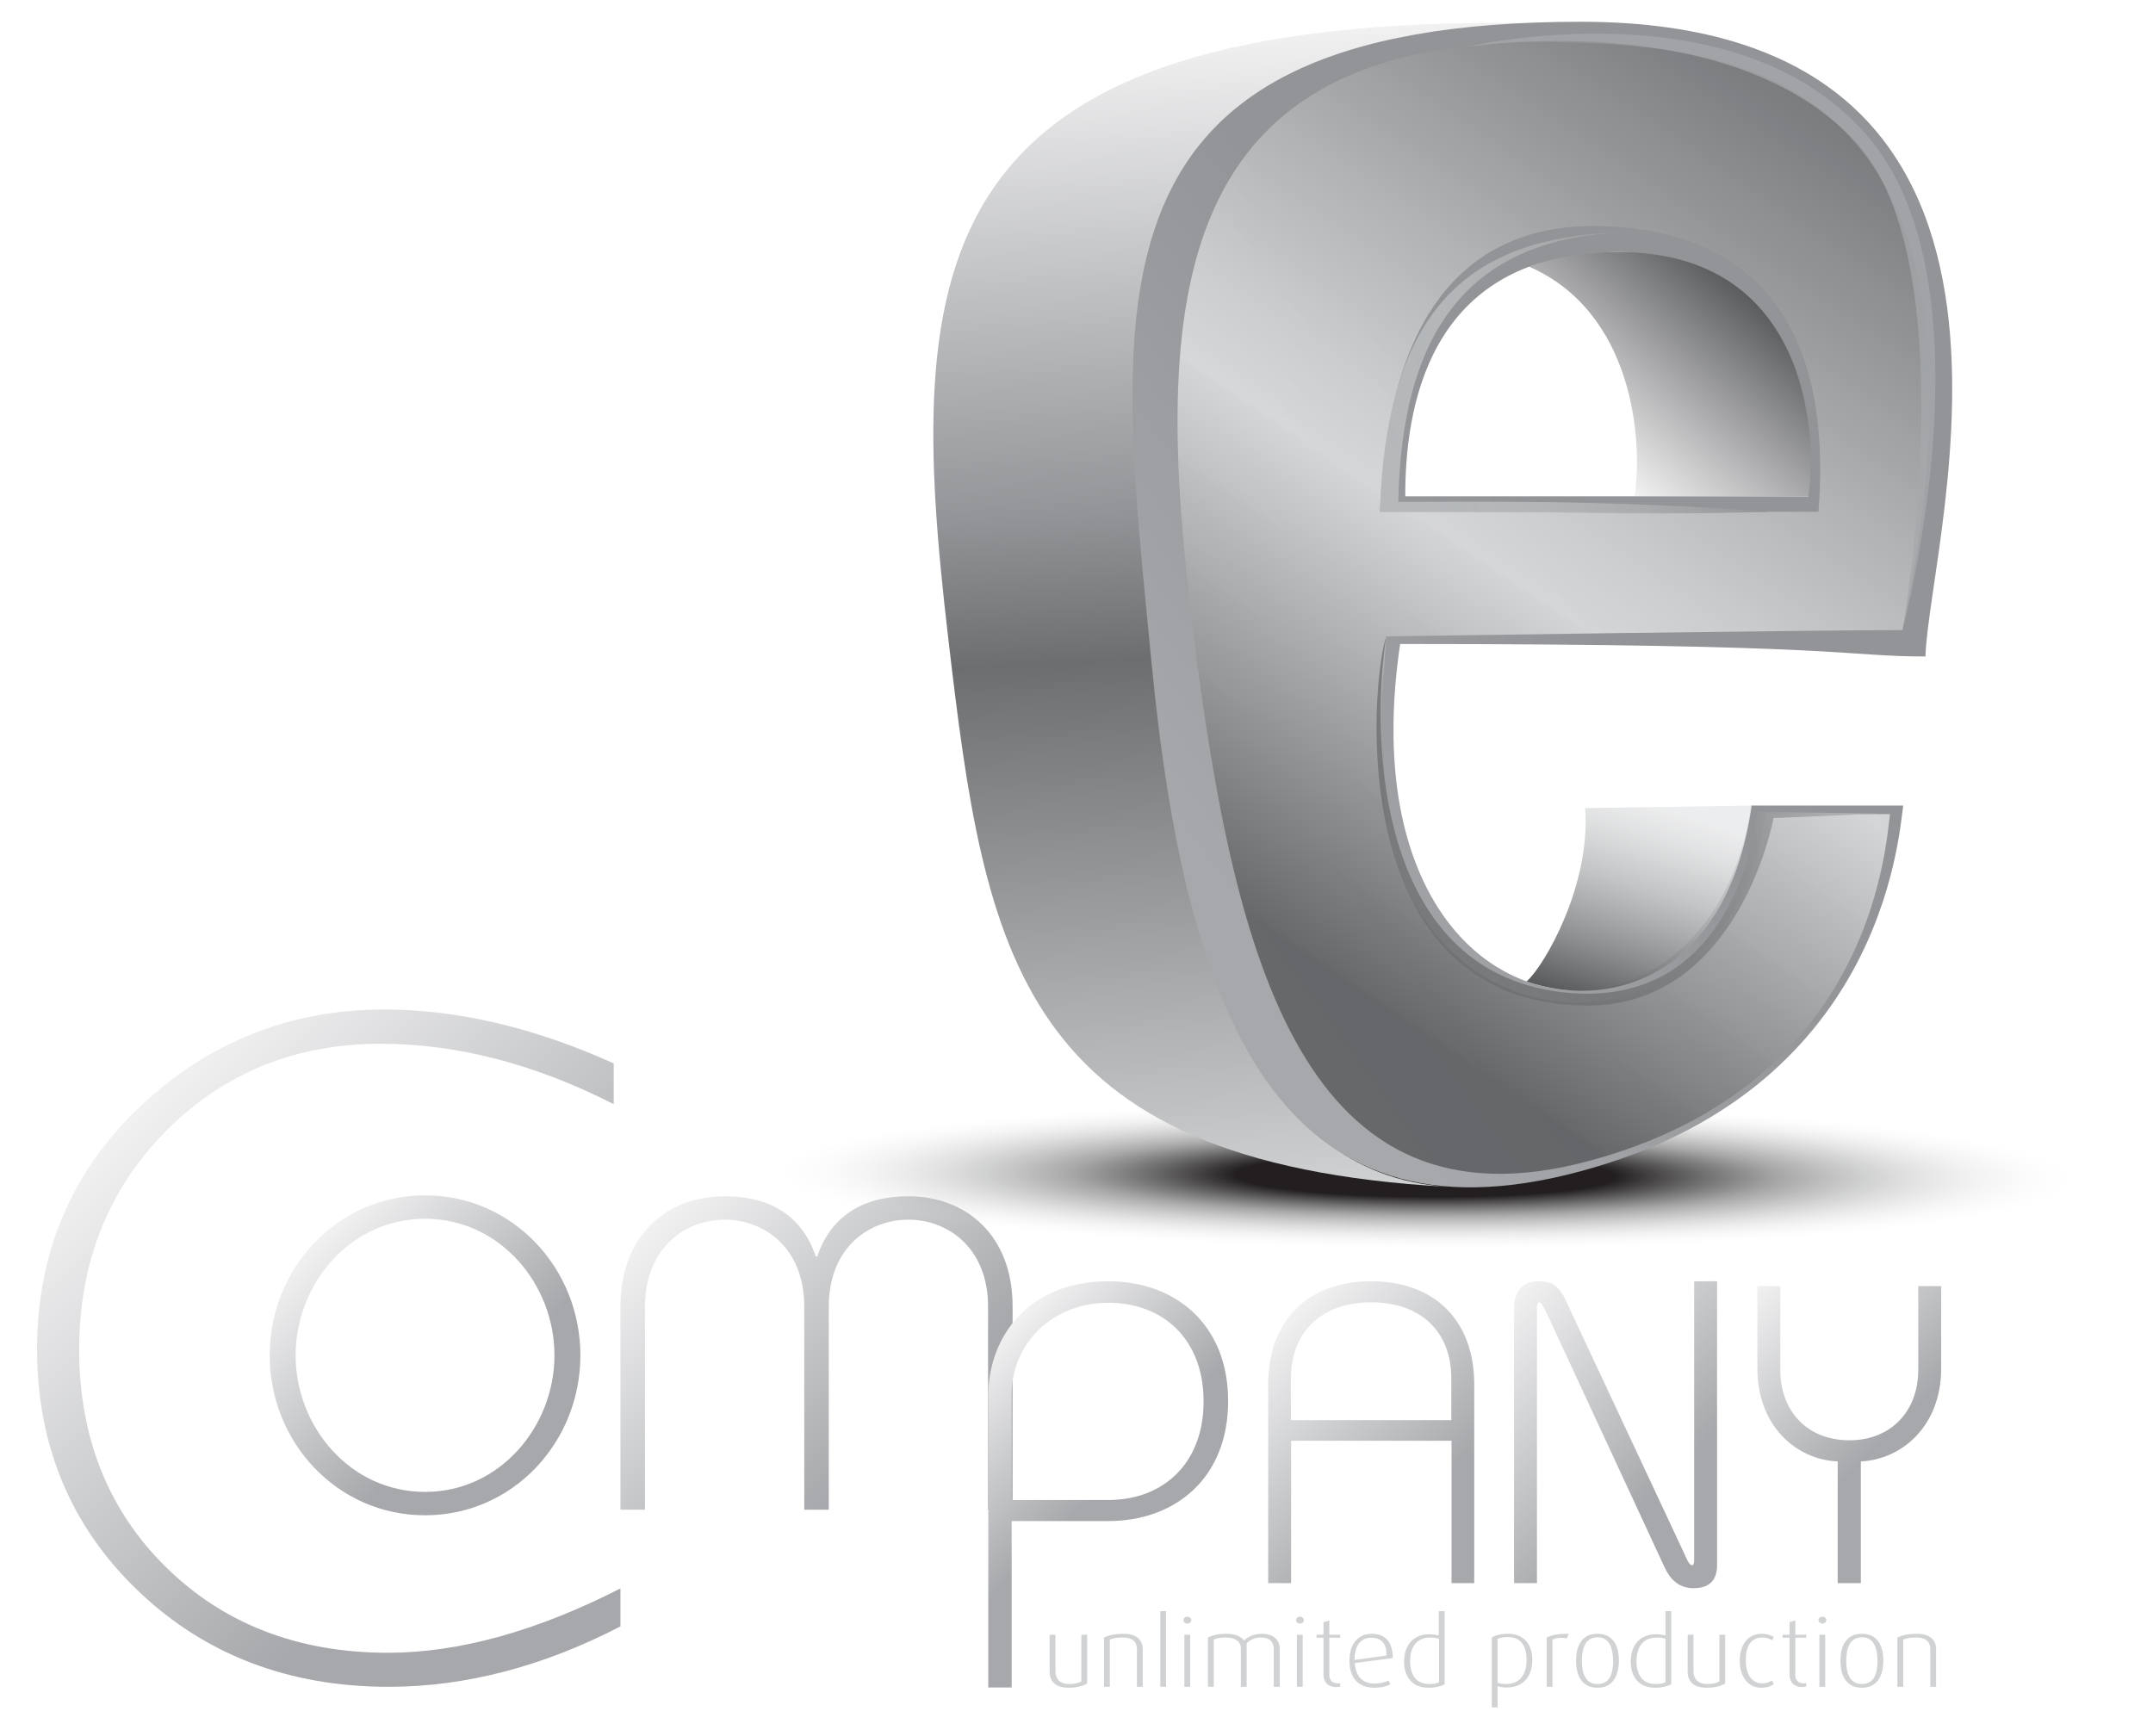 <?xml version="1.0" encoding="utf-8"?>
<!-- Generator: Adobe Illustrator 23.0.6, SVG Export Plug-In . SVG Version: 6.00 Build 0)  -->
<svg version="1.1" id="Layer_1" xmlns="http://www.w3.org/2000/svg" xmlns:xlink="http://www.w3.org/1999/xlink" x="0px" y="0px"
	 viewBox="0 0 93 75" style="enable-background:new 0 0 93 75;" xml:space="preserve">
<style type="text/css">
	.st0{fill:url(#SVGID_1_);}
	.st1{fill:url(#SVGID_2_);}
	.st2{fill:url(#SVGID_3_);}
	.st3{fill:url(#SVGID_4_);}
	.st4{fill:url(#SVGID_5_);}
	.st5{fill:url(#SVGID_6_);}
	.st6{fill:url(#SVGID_7_);}
	.st7{fill:#D0D2D3;}
	.st8{fill:url(#SVGID_8_);}
	.st9{fill:url(#SVGID_9_);}
	.st10{fill:url(#SVGID_10_);}
	.st11{fill:url(#SVGID_11_);}
	.st12{fill:url(#SVGID_12_);}
	.st13{fill:url(#SVGID_13_);}
	.st14{fill:url(#SVGID_14_);}
	.st15{fill:url(#SVGID_15_);}
	.st16{fill:url(#SVGID_16_);}
</style>
<g>
	<g>
		<g>
			<linearGradient id="SVGID_1_" gradientUnits="userSpaceOnUse" x1="6.368" y1="47.475" x2="27.976" y2="69.083">
				<stop  offset="0" style="stop-color:#F1F1F2"/>
				<stop  offset="0.7" style="stop-color:#A6A8AB"/>
			</linearGradient>
			<path class="st0" d="M16.79,72.87c-4.33,0-7.98-1.4-10.86-4.18c-2.88-2.77-4.33-6.27-4.33-10.4c0-4.16,1.49-7.68,4.43-10.47
				c2.94-2.79,6.49-4.21,10.56-4.21c3.16,0,6.5,0.78,9.92,2.33v1.76c-3.41-1.74-6.79-2.61-10.07-2.61c-3.68,0-6.8,1.27-9.28,3.78
				c-2.48,2.51-3.74,5.68-3.74,9.43c0,3.79,1.26,6.96,3.76,9.41c2.49,2.45,5.71,3.69,9.57,3.69c3.08,0,6.45-0.94,10.05-2.78v1.64
				C23.47,71.99,20.1,72.87,16.79,72.87z"/>
		</g>
	</g>
	<g>
		<g>
			<linearGradient id="SVGID_2_" gradientUnits="userSpaceOnUse" x1="13.537" y1="53.725" x2="23.182" y2="63.371">
				<stop  offset="0" style="stop-color:#F1F1F2"/>
				<stop  offset="0.7" style="stop-color:#A6A8AB"/>
			</linearGradient>
			<path class="st1" d="M25.07,58.55c0,3.75-2.91,6.91-6.71,6.91s-6.71-3.16-6.71-6.91c0-3.75,2.91-6.91,6.71-6.91
				S25.07,54.8,25.07,58.55z M12.77,58.55c0,3.08,2.35,5.9,5.59,5.9c3.24,0,5.59-2.83,5.59-5.9s-2.35-5.9-5.59-5.9
				C15.12,52.65,12.77,55.47,12.77,58.55z"/>
		</g>
	</g>
	<linearGradient id="SVGID_3_" gradientUnits="userSpaceOnUse" x1="54.343" y1="58.179" x2="64.118" y2="67.954">
		<stop  offset="0" style="stop-color:#F1F1F2"/>
		<stop  offset="0.7" style="stop-color:#A6A8AB"/>
	</linearGradient>
	<path class="st2" d="M62.7,68.39v-6.15h-6.93v6.15h-0.99V59.8c0-2.75,1.71-4.45,4.45-4.45c2.75,0,4.45,1.71,4.45,4.45v8.59H62.7z
		 M59.23,56.26c-2.14,0-3.47,1.27-3.47,3.3v1.79h6.93v-1.79C62.7,57.53,61.37,56.26,59.23,56.26z"/>
	<linearGradient id="SVGID_4_" gradientUnits="userSpaceOnUse" x1="64.632" y1="56.708" x2="75.099" y2="67.176">
		<stop  offset="0" style="stop-color:#F1F1F2"/>
		<stop  offset="0.7" style="stop-color:#A6A8AB"/>
	</linearGradient>
	<path class="st3" d="M73.15,68.61c-0.84,0-1.15-0.7-1.26-0.93l-5-10.78c-0.25-0.53-0.33-0.64-0.4-0.64c-0.1,0-0.1,0.16-0.1,0.21
		v11.92h-0.99V56.47c0-0.54,0.28-1.12,1.05-1.12c0.52,0,0.86,0.13,1.18,0.82l5.27,11.26c0.06,0.12,0.13,0.19,0.2,0.19
		c0.05,0,0.08-0.09,0.08-0.23V55.35h0.99v12.24C74.18,68.27,73.83,68.61,73.15,68.61z"/>
	<linearGradient id="SVGID_5_" gradientUnits="userSpaceOnUse" x1="75.552" y1="55.922" x2="84.193" y2="64.563">
		<stop  offset="0" style="stop-color:#F1F1F2"/>
		<stop  offset="0.7" style="stop-color:#A6A8AB"/>
	</linearGradient>
	<path class="st4" d="M79.38,68.39v-5.26l-0.04,0c-1.71-0.08-3.43-1.49-3.43-4.02v-3.55h0.99v3.61c0,1.83,1.2,3.05,2.98,3.05
		c1.78,0,2.98-1.23,2.98-3.05v-3.61h0.99v3.55c0,2.53-1.73,3.93-3.43,4.02l-0.04,0v5.26H79.38z"/>
	<g>
		<g>
			<linearGradient id="SVGID_6_" gradientUnits="userSpaceOnUse" x1="28.287" y1="52.733" x2="42.26" y2="66.706">
				<stop  offset="0" style="stop-color:#F1F1F2"/>
				<stop  offset="0.7" style="stop-color:#A6A8AB"/>
			</linearGradient>
			<path class="st5" d="M34.74,65.22v-8.78c0-2.52-1.71-3.75-3.44-3.75c-1.71,0-3.44,1.23-3.44,3.75v8.78H26.8v-8.78
				c0-3.08,2.01-4.76,4.5-4.76c2.1,0,3.38,0.95,3.94,2.6h0.06c0.56-1.65,1.85-2.6,3.94-2.6c2.49,0,4.5,1.68,4.5,4.76v8.78h-1.06
				v-8.78c0-2.52-1.73-3.75-3.44-3.75c-1.73,0-3.44,1.23-3.44,3.75v8.78H34.74z"/>
		</g>
		<g>
			<g>
				<linearGradient id="SVGID_7_" gradientUnits="userSpaceOnUse" x1="41.595" y1="59.271" x2="49.466" y2="67.142">
					<stop  offset="0" style="stop-color:#F1F1F2"/>
					<stop  offset="0.7" style="stop-color:#A6A8AB"/>
				</linearGradient>
				<path class="st6" d="M42.69,72.9V60.31c0-2.65,1.83-4.96,5.18-4.96c2.92,0,5.18,1.88,5.18,5.18c0,3.3-2.26,5.18-5.18,5.18h-4.17
					V64.8h4.17c2.39,0,4.12-1.59,4.12-4.26c0-2.67-1.73-4.26-4.12-4.26c-2.43,0-4.17,1.78-4.17,3.95V72.9H42.69z"/>
			</g>
		</g>
	</g>
</g>
<g>
	<g>
		<path class="st7" d="M46.16,72.91c-0.6,0-0.82-0.3-0.82-0.7v-1.59h0.25v1.58c0,0.32,0.19,0.55,0.59,0.55
			c0.23,0,0.39-0.04,0.53-0.11v-2.02h0.25v2.11C46.8,72.82,46.53,72.91,46.16,72.91z"/>
		<path class="st7" d="M49.11,72.87v-1.63c0-0.23-0.1-0.5-0.61-0.5c-0.28,0-0.41,0.03-0.56,0.09v2.04h-0.25v-2.13
			c0.21-0.1,0.47-0.16,0.85-0.16c0.65,0,0.82,0.37,0.82,0.64v1.65H49.11z"/>
		<path class="st7" d="M50.12,72.87V69.6h0.25v3.27H50.12z"/>
		<path class="st7" d="M51.29,70.14c-0.09,0-0.17-0.07-0.17-0.15c0-0.08,0.08-0.15,0.17-0.15c0.09,0,0.17,0.07,0.17,0.15
			C51.46,70.08,51.38,70.14,51.29,70.14z M51.16,72.87v-2.25h0.25v2.25H51.16z"/>
		<path class="st7" d="M55.02,72.87v-1.64c0-0.25-0.13-0.49-0.55-0.49c-0.25,0-0.45,0.08-0.62,0.25v1.88H53.6v-1.66
			c0-0.28-0.22-0.47-0.64-0.47c-0.24,0-0.37,0.02-0.53,0.09v2.04h-0.25v-2.13c0.21-0.1,0.42-0.16,0.8-0.16
			c0.38,0,0.61,0.11,0.76,0.29c0.19-0.18,0.44-0.29,0.76-0.29c0.61,0,0.78,0.37,0.78,0.64v1.65H55.02z"/>
		<path class="st7" d="M56.15,70.14c-0.09,0-0.17-0.07-0.17-0.15c0-0.08,0.08-0.15,0.17-0.15c0.09,0,0.17,0.07,0.17,0.15
			C56.32,70.08,56.24,70.14,56.15,70.14z M56.02,72.87v-2.25h0.25v2.25H56.02z"/>
		<path class="st7" d="M57.73,72.88c-0.43,0-0.56-0.28-0.56-0.53v-1.6h-0.3v-0.13h0.3v-0.54L57.42,70v0.62h0.47v0.13h-0.47v1.62
			c0,0.18,0.1,0.35,0.37,0.35c0.03,0,0.07,0,0.1-0.01v0.15C57.85,72.87,57.8,72.88,57.73,72.88z"/>
		<path class="st7" d="M58.52,71.84c0.04,0.6,0.35,0.89,0.85,0.89c0.28,0,0.48-0.07,0.61-0.13l0.08,0.16
			c-0.14,0.08-0.39,0.15-0.69,0.15c-0.61,0-1.08-0.33-1.08-1.17c0-0.79,0.43-1.16,0.96-1.16c0.54,0,0.91,0.3,0.91,1.05L58.52,71.84z
			 M59.23,70.75c-0.4,0-0.72,0.27-0.72,0.96l1.38-0.19C59.9,70.96,59.64,70.75,59.23,70.75z"/>
		<path class="st7" d="M61.7,72.91c-0.7,0-1.05-0.48-1.05-1.12c0-0.76,0.44-1.19,1.09-1.19c0.13,0,0.26,0.02,0.41,0.05V69.6h0.25
			v3.16C62.27,72.84,62.01,72.91,61.7,72.91z M62.16,70.79c-0.12-0.03-0.24-0.05-0.37-0.05c-0.68,0-0.88,0.52-0.88,1.02
			c0,0.55,0.23,0.99,0.82,0.99c0.2,0,0.34-0.02,0.43-0.08V70.79z"/>
		<path class="st7" d="M65.09,72.9c-0.14,0-0.3-0.02-0.4-0.06v0.92h-0.25v-3.03c0.15-0.08,0.38-0.15,0.7-0.15
			c0.69,0,1.05,0.47,1.05,1.12C66.19,72.46,65.76,72.9,65.09,72.9z M65.12,70.72c-0.19,0-0.32,0.03-0.43,0.08v1.9
			c0.09,0.03,0.22,0.05,0.36,0.05c0.58,0,0.89-0.39,0.89-1.03C65.94,71.12,65.72,70.72,65.12,70.72z"/>
		<path class="st7" d="M67.68,70.78c-0.22-0.05-0.48-0.03-0.62,0.06v2.03h-0.25v-2.13c0.23-0.1,0.4-0.16,0.95-0.16L67.68,70.78z"/>
		<path class="st7" d="M69.01,72.91c-0.67,0-0.93-0.51-0.93-1.16c0-0.67,0.26-1.17,0.92-1.17c0.67,0,0.93,0.5,0.93,1.17
			C69.92,72.4,69.66,72.91,69.01,72.91z M69.01,70.73c-0.57,0-0.68,0.55-0.68,1.02c0,0.48,0.12,1,0.68,1c0.56,0,0.67-0.52,0.67-1
			C69.67,71.28,69.57,70.73,69.01,70.73z"/>
		<path class="st7" d="M71.49,72.91c-0.7,0-1.05-0.48-1.05-1.12c0-0.76,0.44-1.19,1.09-1.19c0.13,0,0.26,0.02,0.41,0.05V69.6h0.25
			v3.16C72.05,72.84,71.79,72.91,71.49,72.91z M71.94,70.79c-0.12-0.03-0.24-0.05-0.37-0.05c-0.68,0-0.88,0.52-0.88,1.02
			c0,0.55,0.23,0.99,0.82,0.99c0.2,0,0.34-0.02,0.43-0.08V70.79z"/>
		<path class="st7" d="M73.72,72.91c-0.6,0-0.82-0.3-0.82-0.7v-1.59h0.25v1.58c0,0.32,0.19,0.55,0.59,0.55
			c0.23,0,0.39-0.04,0.53-0.11v-2.02h0.25v2.11C74.37,72.82,74.1,72.91,73.72,72.91z"/>
		<path class="st7" d="M76.07,72.91c-0.53,0-0.92-0.45-0.92-1.16c0-0.73,0.38-1.17,0.94-1.17c0.3,0,0.46,0.1,0.53,0.14l-0.07,0.14
			c-0.08-0.05-0.21-0.12-0.42-0.12c-0.53,0-0.72,0.42-0.72,0.98c0,0.58,0.24,1,0.7,1c0.19,0,0.32-0.05,0.43-0.12l0.08,0.15
			C76.52,72.84,76.34,72.91,76.07,72.91z"/>
		<path class="st7" d="M77.86,72.88c-0.43,0-0.56-0.28-0.56-0.53v-1.6H77v-0.13h0.3v-0.54L77.55,70v0.62h0.47v0.13h-0.47v1.62
			c0,0.18,0.1,0.35,0.37,0.35c0.03,0,0.07,0,0.1-0.01v0.15C77.98,72.87,77.92,72.88,77.86,72.88z"/>
		<path class="st7" d="M78.72,70.14c-0.09,0-0.17-0.07-0.17-0.15c0-0.08,0.08-0.15,0.17-0.15c0.09,0,0.17,0.07,0.17,0.15
			C78.89,70.08,78.81,70.14,78.72,70.14z M78.59,72.87v-2.25h0.25v2.25H78.59z"/>
		<path class="st7" d="M80.43,72.91c-0.67,0-0.93-0.51-0.93-1.16c0-0.67,0.26-1.17,0.92-1.17c0.67,0,0.93,0.5,0.93,1.17
			C81.35,72.4,81.08,72.91,80.43,72.91z M80.43,70.73c-0.57,0-0.68,0.55-0.68,1.02c0,0.48,0.12,1,0.68,1c0.56,0,0.67-0.52,0.67-1
			C81.09,71.28,80.99,70.73,80.43,70.73z"/>
		<path class="st7" d="M83.38,72.87v-1.63c0-0.23-0.1-0.5-0.61-0.5c-0.28,0-0.41,0.03-0.56,0.09v2.04h-0.25v-2.13
			c0.21-0.1,0.47-0.16,0.85-0.16c0.65,0,0.82,0.37,0.82,0.64v1.65H83.38z"/>
	</g>
</g>
<g>
	<g>
		<linearGradient id="SVGID_8_" gradientUnits="userSpaceOnUse" x1="69.065" y1="20.101" x2="75.573" y2="12.615">
			<stop  offset="0" style="stop-color:#F1F1F2;stop-opacity:0.933"/>
			<stop  offset="1" style="stop-color:#58595B"/>
		</linearGradient>
		<path class="st8" d="M66.05,11.52c4.51,1.97,4.92,7.51,4.56,9.91c3.07,0,6.1,0,7.77,0c0.44-2.96-0.19-10.55-8.19-10.55
			C68.63,10.89,67.55,10.89,66.05,11.52z"/>
	</g>
	
		<radialGradient id="SVGID_9_" cx="61.565" cy="50.764" r="28.086" gradientTransform="matrix(1 6.000860e-03 -6.762669e-04 0.113 0.035 44.674)" gradientUnits="userSpaceOnUse">
		<stop  offset="0.291" style="stop-color:#231F20"/>
		<stop  offset="0.433" style="stop-color:#363536;stop-opacity:0.697"/>
		<stop  offset="0.539" style="stop-color:#404041;stop-opacity:0.47"/>
		<stop  offset="1" style="stop-color:#E6E7E8;stop-opacity:0"/>
	</radialGradient>
	<ellipse class="st9" cx="61.56" cy="50.76" rx="30.63" ry="3.69"/>
	<g>
		<linearGradient id="SVGID_10_" gradientUnits="userSpaceOnUse" x1="52.821" y1="1.5" x2="55.448" y2="51.637">
			<stop  offset="0" style="stop-color:#F1F1F2"/>
			<stop  offset="0.406" style="stop-color:#929497"/>
			<stop  offset="0.533" style="stop-color:#6D6E70"/>
			<stop  offset="1" style="stop-color:#D0D2D3"/>
		</linearGradient>
		<path class="st10" d="M50.07,28.71C48.27,14.25,46.86,1.92,66.27,1v0C39.7,0.57,39.07,11.46,40.96,27.57
			c1.6,13.71,3.02,22.67,21.57,23.7v0C54.06,50.7,51.64,41.36,50.07,28.71z"/>
	</g>
	<linearGradient id="SVGID_11_" gradientUnits="userSpaceOnUse" x1="68.979" y1="22.622" x2="24.18" y2="55.17">
		<stop  offset="0.047" style="stop-color:#929497"/>
		<stop  offset="0.405" style="stop-color:#A6A8AB"/>
	</linearGradient>
	<path class="st11" d="M83.17,28.36c0.17-5.25,7.06-27.42-14.89-27.42S48.25,13.12,49.74,28.62c1.48,15.29,5.52,25.47,18.49,21.99
		C81.21,47.14,82,36.34,82.21,34.8l-6.56,0c-1.82,12.31-17.78,10.66-15.17-6.98C79.79,27.82,79.63,28.36,83.17,28.36z M69.92,10.89
		c8,0,8.63,7.59,8.19,10.55c-4.27,0-17.41,0-17.41,0C60.7,17.88,61.53,10.89,69.92,10.89z"/>
	<linearGradient id="SVGID_12_" gradientUnits="userSpaceOnUse" x1="52.999" y1="44.743" x2="79.575" y2="5.343">
		<stop  offset="0.1" style="stop-color:#58595B;stop-opacity:0.81"/>
		<stop  offset="0.491" style="stop-color:#E6E7E8;stop-opacity:0.79"/>
		<stop  offset="0.57" style="stop-color:#DBDCDD;stop-opacity:0.768"/>
		<stop  offset="0.71" style="stop-color:#BDBEBF;stop-opacity:0.73"/>
		<stop  offset="0.893" style="stop-color:#8C8D8F;stop-opacity:0.679"/>
		<stop  offset="1" style="stop-color:#6D6E70;stop-opacity:0.65"/>
	</linearGradient>
	<path class="st12" d="M82.18,27.22C87.17,3.14,75.13,2.05,67.67,1.83C50.26,1.31,49.78,13.16,51.55,27.36
		c1.77,14.19,4.81,26.08,17.06,22.8c12.25-3.28,12.83-13.54,13.03-14.99h-5.37c-1.72,11.63-16.12,10.46-16.52-1.35
		c-0.15-4.26-0.03-3.69,0.13-6.33C59.88,27.49,78.15,27.22,82.18,27.22z M69.85,9.8c2.77,0.21,9.56,1.31,8.7,12.31H59.61
		C59.88,14.65,62.63,9.25,69.85,9.8z"/>
	<g>
		<linearGradient id="SVGID_13_" gradientUnits="userSpaceOnUse" x1="72.491" y1="33.776" x2="69.33" y2="43.506">
			<stop  offset="0.127" style="stop-color:#E6E7E8;stop-opacity:0.77"/>
			<stop  offset="0.249" style="stop-color:#DADBDC;stop-opacity:0.802"/>
			<stop  offset="0.471" style="stop-color:#BABBBC;stop-opacity:0.861"/>
			<stop  offset="0.764" style="stop-color:#868789;stop-opacity:0.938"/>
			<stop  offset="1" style="stop-color:#58595B"/>
		</linearGradient>
		<path class="st13" d="M75.65,34.91V34.8l-7.18,0.11c0.26,3.3-1.75,6.81-2.53,7.49l0,0C69.8,43.71,74.61,41.97,75.65,34.91z"/>
	</g>
	<linearGradient id="SVGID_14_" gradientUnits="userSpaceOnUse" x1="112.005" y1="-4.527" x2="111.921" y2="-4.486">
		<stop  offset="0.667" style="stop-color:#F1F1F2;stop-opacity:0.65"/>
		<stop  offset="0.739" style="stop-color:#E7E7E8;stop-opacity:0.674"/>
		<stop  offset="0.862" style="stop-color:#CCCDCF;stop-opacity:0.715"/>
		<stop  offset="1" style="stop-color:#A6A8AB;stop-opacity:0.76"/>
	</linearGradient>
	<path class="st14" d="M63.27,2.04c0,0,11.44-1.85,16.92,4.13c4.79,5.24,1.99,21.05,1.99,21.05s3.93-14.52-1.29-21.07
		C75.31-0.84,63.27,2.04,63.27,2.04z"/>
	<linearGradient id="SVGID_15_" gradientUnits="userSpaceOnUse" x1="59.181" y1="21.005" x2="73.857" y2="15.371">
		<stop  offset="0.115" style="stop-color:#BBBDBF;stop-opacity:0.87"/>
		<stop  offset="0.391" style="stop-color:#B7B9BB;stop-opacity:0.91"/>
		<stop  offset="0.669" style="stop-color:#ABADAF;stop-opacity:0.951"/>
		<stop  offset="0.947" style="stop-color:#97999C;stop-opacity:0.992"/>
		<stop  offset="1" style="stop-color:#929497"/>
	</linearGradient>
	<path class="st15" d="M60.4,21.68c0.15-7.48,3.13-11.86,10.94-11.64c-7.81-0.22-11.44,3.15-11.74,12.07
		c7.79-0.07,10.08,0.19,16.84,0C69.32,21.57,63.77,21.68,60.4,21.68z"/>
	<linearGradient id="SVGID_16_" gradientUnits="userSpaceOnUse" x1="60.29" y1="37.237" x2="79.195" y2="29.98">
		<stop  offset="0.115" style="stop-color:#6D6E70;stop-opacity:0.77"/>
		<stop  offset="0.313" style="stop-color:#717274;stop-opacity:0.822"/>
		<stop  offset="0.513" style="stop-color:#7D7E80;stop-opacity:0.873"/>
		<stop  offset="0.714" style="stop-color:#919294;stop-opacity:0.926"/>
		<stop  offset="0.914" style="stop-color:#ADAEB0;stop-opacity:0.978"/>
		<stop  offset="1" style="stop-color:#BBBDBF"/>
	</linearGradient>
	<path class="st16" d="M59.88,27.49c-0.68,4.43-0.46,14.77,7.99,15.41c7.36,0.56,8.03-7.83,8.03-7.83l5.28,0.08l-4.57,0.19
		c0,0-1.47,8.1-8.03,8.1C58.04,43.44,59.19,29.57,59.88,27.49z"/>
</g>
</svg>
